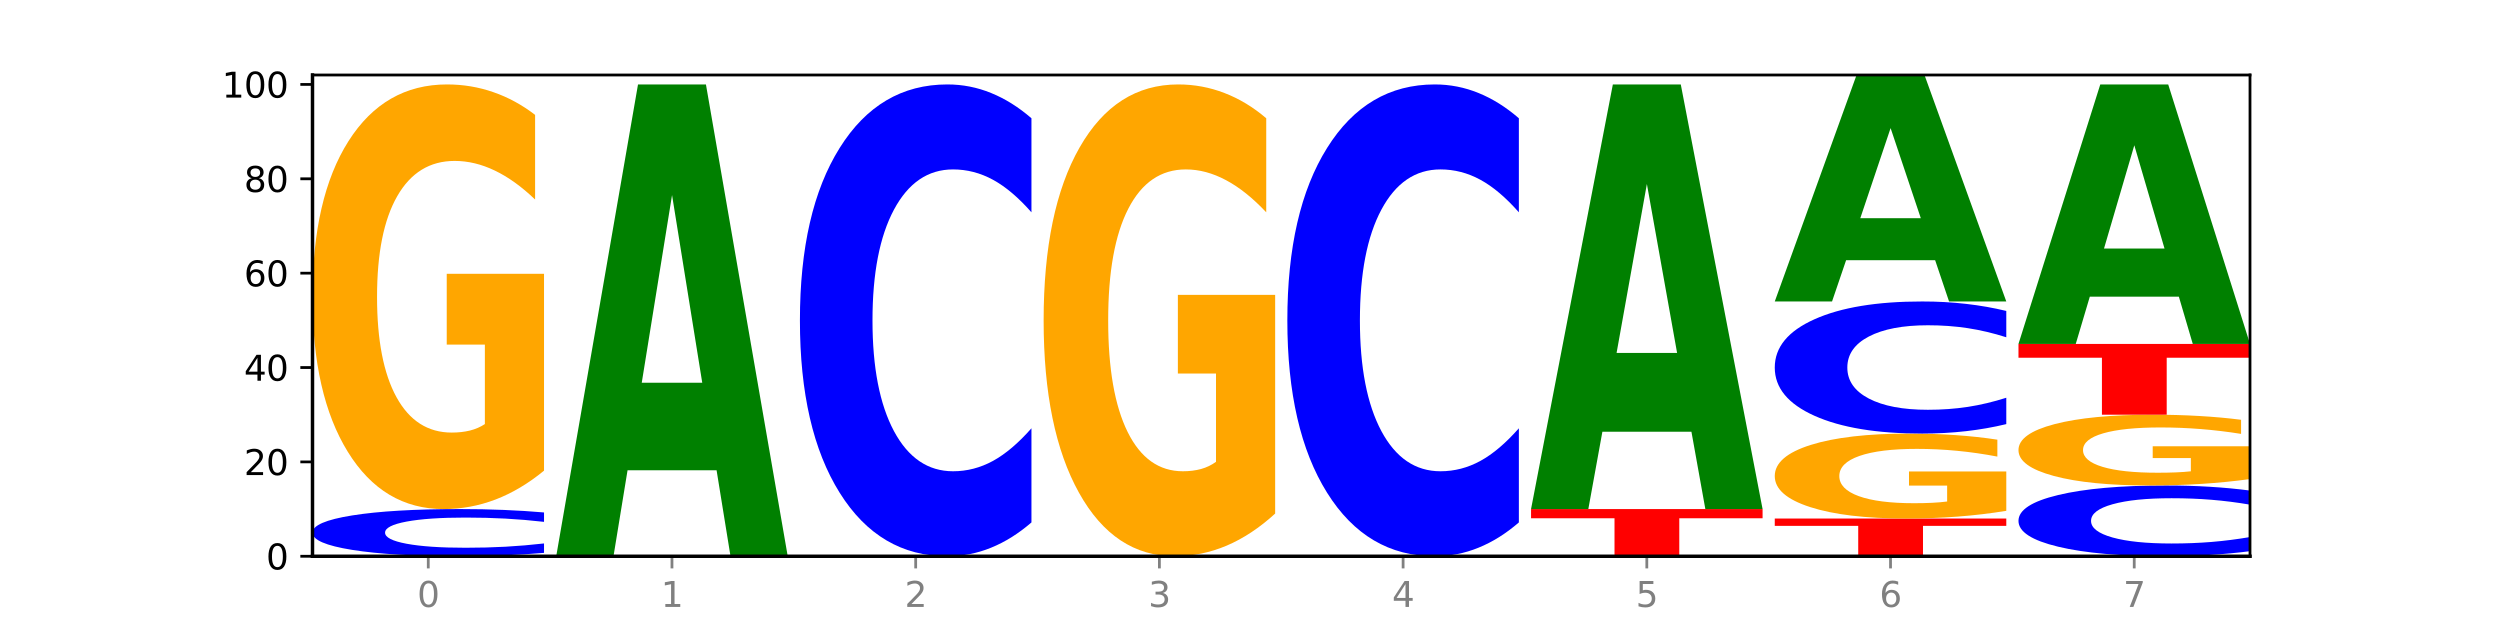 <?xml version="1.0" encoding="utf-8" standalone="no"?>
<!DOCTYPE svg PUBLIC "-//W3C//DTD SVG 1.1//EN"
  "http://www.w3.org/Graphics/SVG/1.1/DTD/svg11.dtd">
<svg xmlns:xlink="http://www.w3.org/1999/xlink" width="720pt" height="180pt" viewBox="0 0 720 180" xmlns="http://www.w3.org/2000/svg" version="1.1">
 <defs>
  <style type="text/css">*{stroke-linejoin: round; stroke-linecap: butt}</style>
 </defs>
 <g id="figure_1">
  <g id="patch_1">
   <path d="M 0 180 
L 720 180 
L 720 0 
L 0 0 
z
" style="fill: #ffffff"/>
  </g>
  <g id="axes_1">
   <g id="patch_2">
    <path d="M 90 160.2 
L 648 160.2 
L 648 21.6 
L 90 21.6 
z
" style="fill: #ffffff"/>
   </g>
   <g id="line2d_1">
    <path d="M 90 160.2 
L 648 160.2 
" clip-path="url(#p96ddaee433)" style="fill: none; stroke: #000000; stroke-width: 0.5; stroke-linecap: square"/>
   </g>
   <g id="patch_3">
    <path d="M 156.679 159.226 
Q 151.102 159.709 145.07 159.953 
Q 139.039 160.2 132.47 160.2 
Q 112.882 160.2 101.441 158.37 
Q 90 156.54 90 153.41 
Q 90 150.269 101.441 148.442 
Q 112.882 146.612 132.47 146.612 
Q 139.039 146.612 145.07 146.859 
Q 151.102 147.103 156.679 147.586 
L 156.679 150.294 
Q 151.051 149.654 145.591 149.357 
Q 140.131 149.059 134.1 149.059 
Q 123.281 149.059 117.082 150.219 
Q 110.899 151.375 110.899 153.41 
Q 110.899 155.437 117.082 156.596 
Q 123.281 157.752 134.1 157.752 
Q 140.131 157.752 145.591 157.455 
Q 151.051 157.155 156.679 156.515 
L 156.679 159.226 
z
" clip-path="url(#p96ddaee433)" style="fill: #0000ff"/>
   </g>
   <g id="patch_4">
    <path d="M 156.679 135.547 
Q 149.955 141.079 142.722 143.858 
Q 135.489 146.612 127.778 146.612 
Q 110.353 146.612 100.177 130.141 
Q 90 113.67 90 85.503 
Q 90 57.007 100.356 40.662 
Q 110.727 24.318 128.764 24.318 
Q 135.713 24.318 142.079 26.541 
Q 148.46 28.739 154.109 33.084 
L 154.109 57.462 
Q 148.281 51.879 142.513 49.125 
Q 136.744 46.346 130.946 46.346 
Q 120.216 46.346 114.403 56.502 
Q 108.59 66.632 108.59 85.503 
Q 108.59 104.197 114.194 114.403 
Q 119.798 124.583 130.109 124.583 
Q 132.919 124.583 135.325 124.002 
Q 137.731 123.396 139.643 122.133 
L 139.643 99.245 
L 128.66 99.245 
L 128.66 78.859 
L 156.679 78.859 
L 156.679 135.547 
z
" clip-path="url(#p96ddaee433)" style="fill: #ffa600"/>
   </g>
   <g id="patch_5">
    <path d="M 206.377 135.446 
L 180.734 135.446 
L 176.685 160.2 
L 160.189 160.2 
L 183.747 24.318 
L 203.31 24.318 
L 226.868 160.2 
L 210.386 160.2 
L 206.377 135.446 
z
M 184.824 110.227 
L 202.247 110.227 
L 193.549 56.177 
L 184.824 110.227 
z
" clip-path="url(#p96ddaee433)" style="fill: #008000"/>
   </g>
   <g id="patch_6">
    <path d="M 297.057 150.46 
Q 291.479 155.288 285.448 157.73 
Q 279.417 160.2 272.848 160.2 
Q 253.259 160.2 241.818 141.899 
Q 230.377 123.598 230.377 92.301 
Q 230.377 60.892 241.818 42.619 
Q 253.259 24.318 272.848 24.318 
Q 279.417 24.318 285.448 26.788 
Q 291.479 29.23 297.057 34.058 
L 297.057 61.144 
Q 291.429 54.745 285.969 51.769 
Q 280.509 48.794 274.477 48.794 
Q 263.658 48.794 257.459 60.386 
Q 251.277 71.951 251.277 92.301 
Q 251.277 112.567 257.459 124.159 
Q 263.658 135.724 274.477 135.724 
Q 280.509 135.724 285.969 132.748 
Q 291.429 129.745 297.057 123.345 
L 297.057 150.46 
z
" clip-path="url(#p96ddaee433)" style="fill: #0000ff"/>
   </g>
   <g id="patch_7">
    <path d="M 367.245 147.906 
Q 360.521 154.053 353.288 157.14 
Q 346.055 160.2 338.344 160.2 
Q 320.919 160.2 310.743 141.899 
Q 300.566 123.598 300.566 92.301 
Q 300.566 60.639 310.922 42.478 
Q 321.293 24.318 339.33 24.318 
Q 346.279 24.318 352.645 26.788 
Q 359.026 29.23 364.675 34.058 
L 364.675 61.144 
Q 358.847 54.941 353.079 51.881 
Q 347.31 48.794 341.512 48.794 
Q 330.782 48.794 324.969 60.078 
Q 319.156 71.333 319.156 92.301 
Q 319.156 113.072 324.76 124.412 
Q 330.364 135.724 340.675 135.724 
Q 343.485 135.724 345.891 135.078 
Q 348.297 134.405 350.209 133.001 
L 350.209 107.57 
L 339.226 107.57 
L 339.226 84.919 
L 367.245 84.919 
L 367.245 147.906 
z
" clip-path="url(#p96ddaee433)" style="fill: #ffa600"/>
   </g>
   <g id="patch_8">
    <path d="M 437.434 150.46 
Q 431.856 155.288 425.825 157.73 
Q 419.794 160.2 413.225 160.2 
Q 393.636 160.2 382.196 141.899 
Q 370.755 123.598 370.755 92.301 
Q 370.755 60.892 382.196 42.619 
Q 393.636 24.318 413.225 24.318 
Q 419.794 24.318 425.825 26.788 
Q 431.856 29.23 437.434 34.058 
L 437.434 61.144 
Q 431.806 54.745 426.346 51.769 
Q 420.886 48.794 414.855 48.794 
Q 404.036 48.794 397.836 60.386 
Q 391.654 71.951 391.654 92.301 
Q 391.654 112.567 397.836 124.159 
Q 404.036 135.724 414.855 135.724 
Q 420.886 135.724 426.346 132.748 
Q 431.806 129.745 437.434 123.345 
L 437.434 150.46 
z
" clip-path="url(#p96ddaee433)" style="fill: #0000ff"/>
   </g>
   <g id="patch_9">
    <path d="M 440.943 146.612 
L 507.623 146.612 
L 507.623 149.262 
L 483.634 149.262 
L 483.634 160.2 
L 464.979 160.2 
L 464.979 149.262 
L 440.943 149.262 
L 440.943 146.612 
z
" clip-path="url(#p96ddaee433)" style="fill: #ff0000"/>
   </g>
   <g id="patch_10">
    <path d="M 487.132 124.334 
L 461.488 124.334 
L 457.439 146.612 
L 440.943 146.612 
L 464.501 24.318 
L 484.065 24.318 
L 507.623 146.612 
L 491.14 146.612 
L 487.132 124.334 
z
M 465.578 101.636 
L 483.001 101.636 
L 474.303 52.991 
L 465.578 101.636 
z
" clip-path="url(#p96ddaee433)" style="fill: #008000"/>
   </g>
   <g id="patch_11">
    <path d="M 511.132 149.329 
L 577.811 149.329 
L 577.811 151.449 
L 553.822 151.449 
L 553.822 160.2 
L 535.168 160.2 
L 535.168 151.449 
L 511.132 151.449 
L 511.132 149.329 
z
" clip-path="url(#p96ddaee433)" style="fill: #ff0000"/>
   </g>
   <g id="patch_12">
    <path d="M 577.811 147.116 
Q 571.087 148.223 563.854 148.779 
Q 556.621 149.329 548.91 149.329 
Q 531.486 149.329 521.309 146.035 
Q 511.132 142.741 511.132 137.108 
Q 511.132 131.408 521.488 128.14 
Q 531.859 124.871 549.896 124.871 
Q 556.845 124.871 563.211 125.315 
Q 569.592 125.755 575.241 126.624 
L 575.241 131.499 
Q 569.413 130.383 563.645 129.832 
Q 557.876 129.276 552.078 129.276 
Q 541.348 129.276 535.535 131.307 
Q 529.722 133.333 529.722 137.108 
Q 529.722 140.846 535.326 142.888 
Q 540.93 144.924 551.241 144.924 
Q 554.051 144.924 556.457 144.807 
Q 558.863 144.686 560.775 144.434 
L 560.775 139.856 
L 549.792 139.856 
L 549.792 135.779 
L 577.811 135.779 
L 577.811 147.116 
z
" clip-path="url(#p96ddaee433)" style="fill: #ffa600"/>
   </g>
   <g id="patch_13">
    <path d="M 577.811 122.143 
Q 572.234 123.495 566.203 124.179 
Q 560.171 124.871 553.603 124.871 
Q 534.014 124.871 522.573 119.746 
Q 511.132 114.622 511.132 105.859 
Q 511.132 97.064 522.573 91.948 
Q 534.014 86.824 553.603 86.824 
Q 560.171 86.824 566.203 87.515 
Q 572.234 88.199 577.811 89.551 
L 577.811 97.135 
Q 572.183 95.343 566.723 94.51 
Q 561.263 93.677 555.232 93.677 
Q 544.413 93.677 538.214 96.923 
Q 532.031 100.161 532.031 105.859 
Q 532.031 111.533 538.214 114.779 
Q 544.413 118.017 555.232 118.017 
Q 561.263 118.017 566.723 117.184 
Q 572.183 116.343 577.811 114.551 
L 577.811 122.143 
z
" clip-path="url(#p96ddaee433)" style="fill: #0000ff"/>
   </g>
   <g id="patch_14">
    <path d="M 557.321 74.942 
L 531.677 74.942 
L 527.628 86.824 
L 511.132 86.824 
L 534.69 21.6 
L 554.253 21.6 
L 577.811 86.824 
L 561.329 86.824 
L 557.321 74.942 
z
M 535.767 62.836 
L 553.19 62.836 
L 544.492 36.892 
L 535.767 62.836 
z
" clip-path="url(#p96ddaee433)" style="fill: #008000"/>
   </g>
   <g id="patch_15">
    <path d="M 648 158.739 
Q 642.422 159.463 636.391 159.829 
Q 630.36 160.2 623.791 160.2 
Q 604.202 160.2 592.762 157.455 
Q 581.321 154.71 581.321 150.015 
Q 581.321 145.304 592.762 142.563 
Q 604.202 139.818 623.791 139.818 
Q 630.36 139.818 636.391 140.188 
Q 642.422 140.554 648 141.279 
L 648 145.342 
Q 642.372 144.382 636.912 143.935 
Q 631.452 143.489 625.421 143.489 
Q 614.602 143.489 608.402 145.228 
Q 602.22 146.963 602.22 150.015 
Q 602.22 153.055 608.402 154.794 
Q 614.602 156.529 625.421 156.529 
Q 631.452 156.529 636.912 156.082 
Q 642.372 155.632 648 154.672 
L 648 158.739 
z
" clip-path="url(#p96ddaee433)" style="fill: #0000ff"/>
   </g>
   <g id="patch_16">
    <path d="M 648 137.974 
Q 641.275 138.896 634.042 139.359 
Q 626.81 139.818 619.099 139.818 
Q 601.674 139.818 591.497 137.072 
Q 581.321 134.327 581.321 129.633 
Q 581.321 124.883 591.677 122.159 
Q 602.048 119.435 620.085 119.435 
Q 627.034 119.435 633.4 119.806 
Q 639.781 120.172 645.43 120.896 
L 645.43 124.959 
Q 639.602 124.029 633.833 123.57 
Q 628.065 123.107 622.267 123.107 
Q 611.537 123.107 605.724 124.799 
Q 599.911 126.488 599.911 129.633 
Q 599.911 132.748 605.515 134.449 
Q 611.119 136.146 621.43 136.146 
Q 624.239 136.146 626.645 136.049 
Q 629.051 135.948 630.964 135.738 
L 630.964 131.923 
L 619.98 131.923 
L 619.98 128.525 
L 648 128.525 
L 648 137.974 
z
" clip-path="url(#p96ddaee433)" style="fill: #ffa600"/>
   </g>
   <g id="patch_17">
    <path d="M 581.321 99.053 
L 648 99.053 
L 648 103.028 
L 624.011 103.028 
L 624.011 119.435 
L 605.356 119.435 
L 605.356 103.028 
L 581.321 103.028 
L 581.321 99.053 
z
" clip-path="url(#p96ddaee433)" style="fill: #ff0000"/>
   </g>
   <g id="patch_18">
    <path d="M 627.51 85.438 
L 601.866 85.438 
L 597.817 99.053 
L 581.321 99.053 
L 604.879 24.318 
L 624.442 24.318 
L 648 99.053 
L 631.518 99.053 
L 627.51 85.438 
z
M 605.956 71.568 
L 623.379 71.568 
L 614.681 41.84 
L 605.956 71.568 
z
" clip-path="url(#p96ddaee433)" style="fill: #008000"/>
   </g>
   <g id="matplotlib.axis_1">
    <g id="xtick_1">
     <g id="line2d_2">
      <defs>
       <path id="maecda76280" d="M 0 0 
L 0 3.5 
" style="stroke: #808080; stroke-width: 0.8"/>
      </defs>
      <g>
       <use xlink:href="#maecda76280" x="123.34" y="160.2" style="fill: #808080; stroke: #808080; stroke-width: 0.8"/>
      </g>
     </g>
     <g id="text_1">
      <!-- 0 -->
      <g style="fill: #808080" transform="translate(120.158 174.798) scale(0.1 -0.1)">
       <defs>
        <path id="DejaVuSans-30" d="M 2034 4250 
Q 1547 4250 1301 3770 
Q 1056 3291 1056 2328 
Q 1056 1369 1301 889 
Q 1547 409 2034 409 
Q 2525 409 2770 889 
Q 3016 1369 3016 2328 
Q 3016 3291 2770 3770 
Q 2525 4250 2034 4250 
z
M 2034 4750 
Q 2819 4750 3233 4129 
Q 3647 3509 3647 2328 
Q 3647 1150 3233 529 
Q 2819 -91 2034 -91 
Q 1250 -91 836 529 
Q 422 1150 422 2328 
Q 422 3509 836 4129 
Q 1250 4750 2034 4750 
z
" transform="scale(0.016)"/>
       </defs>
       <use xlink:href="#DejaVuSans-30"/>
      </g>
     </g>
    </g>
    <g id="xtick_2">
     <g id="line2d_3">
      <g>
       <use xlink:href="#maecda76280" x="193.528" y="160.2" style="fill: #808080; stroke: #808080; stroke-width: 0.8"/>
      </g>
     </g>
     <g id="text_2">
      <!-- 1 -->
      <g style="fill: #808080" transform="translate(190.347 174.798) scale(0.1 -0.1)">
       <defs>
        <path id="DejaVuSans-31" d="M 794 531 
L 1825 531 
L 1825 4091 
L 703 3866 
L 703 4441 
L 1819 4666 
L 2450 4666 
L 2450 531 
L 3481 531 
L 3481 0 
L 794 0 
L 794 531 
z
" transform="scale(0.016)"/>
       </defs>
       <use xlink:href="#DejaVuSans-31"/>
      </g>
     </g>
    </g>
    <g id="xtick_3">
     <g id="line2d_4">
      <g>
       <use xlink:href="#maecda76280" x="263.717" y="160.2" style="fill: #808080; stroke: #808080; stroke-width: 0.8"/>
      </g>
     </g>
     <g id="text_3">
      <!-- 2 -->
      <g style="fill: #808080" transform="translate(260.536 174.798) scale(0.1 -0.1)">
       <defs>
        <path id="DejaVuSans-32" d="M 1228 531 
L 3431 531 
L 3431 0 
L 469 0 
L 469 531 
Q 828 903 1448 1529 
Q 2069 2156 2228 2338 
Q 2531 2678 2651 2914 
Q 2772 3150 2772 3378 
Q 2772 3750 2511 3984 
Q 2250 4219 1831 4219 
Q 1534 4219 1204 4116 
Q 875 4013 500 3803 
L 500 4441 
Q 881 4594 1212 4672 
Q 1544 4750 1819 4750 
Q 2544 4750 2975 4387 
Q 3406 4025 3406 3419 
Q 3406 3131 3298 2873 
Q 3191 2616 2906 2266 
Q 2828 2175 2409 1742 
Q 1991 1309 1228 531 
z
" transform="scale(0.016)"/>
       </defs>
       <use xlink:href="#DejaVuSans-32"/>
      </g>
     </g>
    </g>
    <g id="xtick_4">
     <g id="line2d_5">
      <g>
       <use xlink:href="#maecda76280" x="333.906" y="160.2" style="fill: #808080; stroke: #808080; stroke-width: 0.8"/>
      </g>
     </g>
     <g id="text_4">
      <!-- 3 -->
      <g style="fill: #808080" transform="translate(330.724 174.798) scale(0.1 -0.1)">
       <defs>
        <path id="DejaVuSans-33" d="M 2597 2516 
Q 3050 2419 3304 2112 
Q 3559 1806 3559 1356 
Q 3559 666 3084 287 
Q 2609 -91 1734 -91 
Q 1441 -91 1130 -33 
Q 819 25 488 141 
L 488 750 
Q 750 597 1062 519 
Q 1375 441 1716 441 
Q 2309 441 2620 675 
Q 2931 909 2931 1356 
Q 2931 1769 2642 2001 
Q 2353 2234 1838 2234 
L 1294 2234 
L 1294 2753 
L 1863 2753 
Q 2328 2753 2575 2939 
Q 2822 3125 2822 3475 
Q 2822 3834 2567 4026 
Q 2313 4219 1838 4219 
Q 1578 4219 1281 4162 
Q 984 4106 628 3988 
L 628 4550 
Q 988 4650 1302 4700 
Q 1616 4750 1894 4750 
Q 2613 4750 3031 4423 
Q 3450 4097 3450 3541 
Q 3450 3153 3228 2886 
Q 3006 2619 2597 2516 
z
" transform="scale(0.016)"/>
       </defs>
       <use xlink:href="#DejaVuSans-33"/>
      </g>
     </g>
    </g>
    <g id="xtick_5">
     <g id="line2d_6">
      <g>
       <use xlink:href="#maecda76280" x="404.094" y="160.2" style="fill: #808080; stroke: #808080; stroke-width: 0.8"/>
      </g>
     </g>
     <g id="text_5">
      <!-- 4 -->
      <g style="fill: #808080" transform="translate(400.913 174.798) scale(0.1 -0.1)">
       <defs>
        <path id="DejaVuSans-34" d="M 2419 4116 
L 825 1625 
L 2419 1625 
L 2419 4116 
z
M 2253 4666 
L 3047 4666 
L 3047 1625 
L 3713 1625 
L 3713 1100 
L 3047 1100 
L 3047 0 
L 2419 0 
L 2419 1100 
L 313 1100 
L 313 1709 
L 2253 4666 
z
" transform="scale(0.016)"/>
       </defs>
       <use xlink:href="#DejaVuSans-34"/>
      </g>
     </g>
    </g>
    <g id="xtick_6">
     <g id="line2d_7">
      <g>
       <use xlink:href="#maecda76280" x="474.283" y="160.2" style="fill: #808080; stroke: #808080; stroke-width: 0.8"/>
      </g>
     </g>
     <g id="text_6">
      <!-- 5 -->
      <g style="fill: #808080" transform="translate(471.102 174.798) scale(0.1 -0.1)">
       <defs>
        <path id="DejaVuSans-35" d="M 691 4666 
L 3169 4666 
L 3169 4134 
L 1269 4134 
L 1269 2991 
Q 1406 3038 1543 3061 
Q 1681 3084 1819 3084 
Q 2600 3084 3056 2656 
Q 3513 2228 3513 1497 
Q 3513 744 3044 326 
Q 2575 -91 1722 -91 
Q 1428 -91 1123 -41 
Q 819 9 494 109 
L 494 744 
Q 775 591 1075 516 
Q 1375 441 1709 441 
Q 2250 441 2565 725 
Q 2881 1009 2881 1497 
Q 2881 1984 2565 2268 
Q 2250 2553 1709 2553 
Q 1456 2553 1204 2497 
Q 953 2441 691 2322 
L 691 4666 
z
" transform="scale(0.016)"/>
       </defs>
       <use xlink:href="#DejaVuSans-35"/>
      </g>
     </g>
    </g>
    <g id="xtick_7">
     <g id="line2d_8">
      <g>
       <use xlink:href="#maecda76280" x="544.472" y="160.2" style="fill: #808080; stroke: #808080; stroke-width: 0.8"/>
      </g>
     </g>
     <g id="text_7">
      <!-- 6 -->
      <g style="fill: #808080" transform="translate(541.29 174.798) scale(0.1 -0.1)">
       <defs>
        <path id="DejaVuSans-36" d="M 2113 2584 
Q 1688 2584 1439 2293 
Q 1191 2003 1191 1497 
Q 1191 994 1439 701 
Q 1688 409 2113 409 
Q 2538 409 2786 701 
Q 3034 994 3034 1497 
Q 3034 2003 2786 2293 
Q 2538 2584 2113 2584 
z
M 3366 4563 
L 3366 3988 
Q 3128 4100 2886 4159 
Q 2644 4219 2406 4219 
Q 1781 4219 1451 3797 
Q 1122 3375 1075 2522 
Q 1259 2794 1537 2939 
Q 1816 3084 2150 3084 
Q 2853 3084 3261 2657 
Q 3669 2231 3669 1497 
Q 3669 778 3244 343 
Q 2819 -91 2113 -91 
Q 1303 -91 875 529 
Q 447 1150 447 2328 
Q 447 3434 972 4092 
Q 1497 4750 2381 4750 
Q 2619 4750 2861 4703 
Q 3103 4656 3366 4563 
z
" transform="scale(0.016)"/>
       </defs>
       <use xlink:href="#DejaVuSans-36"/>
      </g>
     </g>
    </g>
    <g id="xtick_8">
     <g id="line2d_9">
      <g>
       <use xlink:href="#maecda76280" x="614.66" y="160.2" style="fill: #808080; stroke: #808080; stroke-width: 0.8"/>
      </g>
     </g>
     <g id="text_8">
      <!-- 7 -->
      <g style="fill: #808080" transform="translate(611.479 174.798) scale(0.1 -0.1)">
       <defs>
        <path id="DejaVuSans-37" d="M 525 4666 
L 3525 4666 
L 3525 4397 
L 1831 0 
L 1172 0 
L 2766 4134 
L 525 4134 
L 525 4666 
z
" transform="scale(0.016)"/>
       </defs>
       <use xlink:href="#DejaVuSans-37"/>
      </g>
     </g>
    </g>
   </g>
   <g id="matplotlib.axis_2">
    <g id="ytick_1">
     <g id="line2d_10">
      <defs>
       <path id="m9c3fe50574" d="M 0 0 
L -3.5 0 
" style="stroke: #000000; stroke-width: 0.8"/>
      </defs>
      <g>
       <use xlink:href="#m9c3fe50574" x="90" y="160.2" style="stroke: #000000; stroke-width: 0.8"/>
      </g>
     </g>
     <g id="text_9">
      <!-- 0 -->
      <g transform="translate(76.638 163.999) scale(0.1 -0.1)">
       <use xlink:href="#DejaVuSans-30"/>
      </g>
     </g>
    </g>
    <g id="ytick_2">
     <g id="line2d_11">
      <g>
       <use xlink:href="#m9c3fe50574" x="90" y="133.024" style="stroke: #000000; stroke-width: 0.8"/>
      </g>
     </g>
     <g id="text_10">
      <!-- 20 -->
      <g transform="translate(70.275 136.823) scale(0.1 -0.1)">
       <use xlink:href="#DejaVuSans-32"/>
       <use xlink:href="#DejaVuSans-30" x="63.623"/>
      </g>
     </g>
    </g>
    <g id="ytick_3">
     <g id="line2d_12">
      <g>
       <use xlink:href="#m9c3fe50574" x="90" y="105.847" style="stroke: #000000; stroke-width: 0.8"/>
      </g>
     </g>
     <g id="text_11">
      <!-- 40 -->
      <g transform="translate(70.275 109.646) scale(0.1 -0.1)">
       <use xlink:href="#DejaVuSans-34"/>
       <use xlink:href="#DejaVuSans-30" x="63.623"/>
      </g>
     </g>
    </g>
    <g id="ytick_4">
     <g id="line2d_13">
      <g>
       <use xlink:href="#m9c3fe50574" x="90" y="78.671" style="stroke: #000000; stroke-width: 0.8"/>
      </g>
     </g>
     <g id="text_12">
      <!-- 60 -->
      <g transform="translate(70.275 82.47) scale(0.1 -0.1)">
       <use xlink:href="#DejaVuSans-36"/>
       <use xlink:href="#DejaVuSans-30" x="63.623"/>
      </g>
     </g>
    </g>
    <g id="ytick_5">
     <g id="line2d_14">
      <g>
       <use xlink:href="#m9c3fe50574" x="90" y="51.494" style="stroke: #000000; stroke-width: 0.8"/>
      </g>
     </g>
     <g id="text_13">
      <!-- 80 -->
      <g transform="translate(70.275 55.293) scale(0.1 -0.1)">
       <defs>
        <path id="DejaVuSans-38" d="M 2034 2216 
Q 1584 2216 1326 1975 
Q 1069 1734 1069 1313 
Q 1069 891 1326 650 
Q 1584 409 2034 409 
Q 2484 409 2743 651 
Q 3003 894 3003 1313 
Q 3003 1734 2745 1975 
Q 2488 2216 2034 2216 
z
M 1403 2484 
Q 997 2584 770 2862 
Q 544 3141 544 3541 
Q 544 4100 942 4425 
Q 1341 4750 2034 4750 
Q 2731 4750 3128 4425 
Q 3525 4100 3525 3541 
Q 3525 3141 3298 2862 
Q 3072 2584 2669 2484 
Q 3125 2378 3379 2068 
Q 3634 1759 3634 1313 
Q 3634 634 3220 271 
Q 2806 -91 2034 -91 
Q 1263 -91 848 271 
Q 434 634 434 1313 
Q 434 1759 690 2068 
Q 947 2378 1403 2484 
z
M 1172 3481 
Q 1172 3119 1398 2916 
Q 1625 2713 2034 2713 
Q 2441 2713 2670 2916 
Q 2900 3119 2900 3481 
Q 2900 3844 2670 4047 
Q 2441 4250 2034 4250 
Q 1625 4250 1398 4047 
Q 1172 3844 1172 3481 
z
" transform="scale(0.016)"/>
       </defs>
       <use xlink:href="#DejaVuSans-38"/>
       <use xlink:href="#DejaVuSans-30" x="63.623"/>
      </g>
     </g>
    </g>
    <g id="ytick_6">
     <g id="line2d_15">
      <g>
       <use xlink:href="#m9c3fe50574" x="90" y="24.318" style="stroke: #000000; stroke-width: 0.8"/>
      </g>
     </g>
     <g id="text_14">
      <!-- 100 -->
      <g transform="translate(63.913 28.117) scale(0.1 -0.1)">
       <use xlink:href="#DejaVuSans-31"/>
       <use xlink:href="#DejaVuSans-30" x="63.623"/>
       <use xlink:href="#DejaVuSans-30" x="127.246"/>
      </g>
     </g>
    </g>
   </g>
   <g id="patch_19">
    <path d="M 90 160.2 
L 90 21.6 
" style="fill: none; stroke: #000000; stroke-linejoin: miter; stroke-linecap: square"/>
   </g>
   <g id="patch_20">
    <path d="M 648 160.2 
L 648 21.6 
" style="fill: none; stroke: #000000; stroke-width: 0.8; stroke-linejoin: miter; stroke-linecap: square"/>
   </g>
   <g id="patch_21">
    <path d="M 90 160.2 
L 648 160.2 
" style="fill: none; stroke: #000000; stroke-linejoin: miter; stroke-linecap: square"/>
   </g>
   <g id="patch_22">
    <path d="M 90 21.6 
L 648 21.6 
" style="fill: none; stroke: #000000; stroke-width: 0.8; stroke-linejoin: miter; stroke-linecap: square"/>
   </g>
  </g>
 </g>
 <defs>
  <clipPath id="p96ddaee433">
   <rect x="90" y="21.6" width="558" height="138.6"/>
  </clipPath>
 </defs>
</svg>
